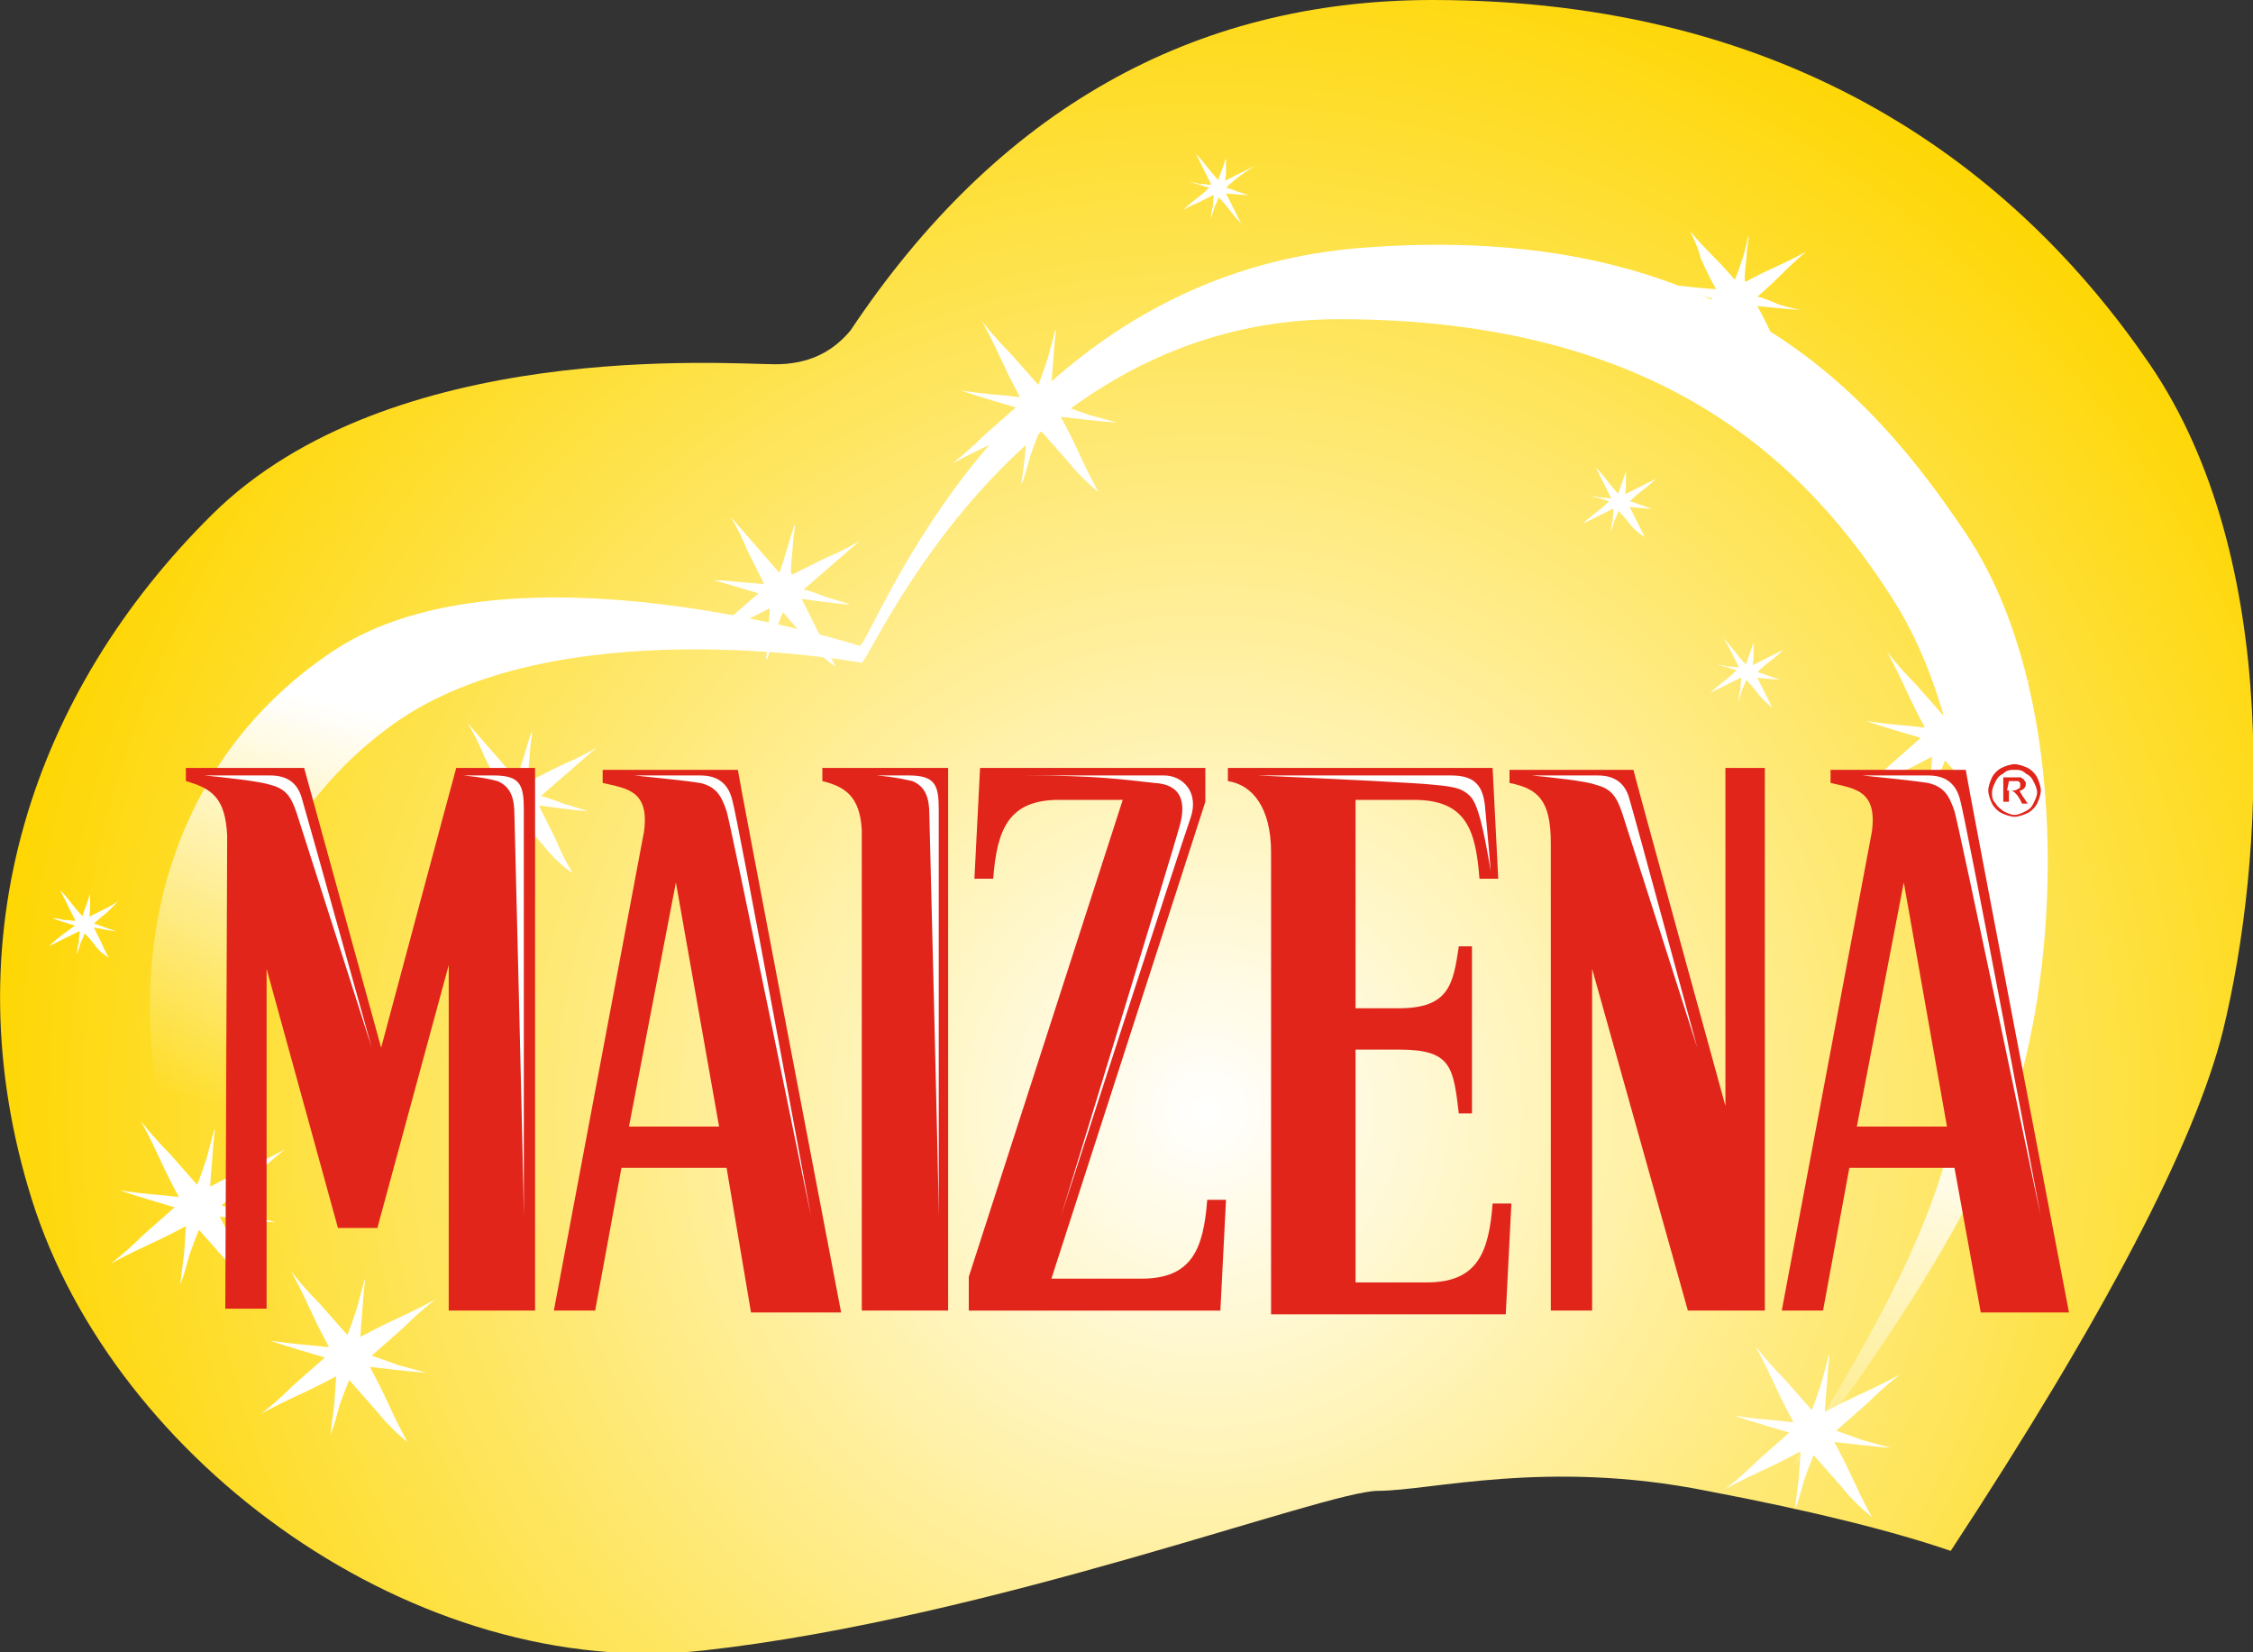 <svg version="1.1"  xmlns="http://www.w3.org/2000/svg" xmlns:xlink="http://www.w3.org/1999/xlink" x="0px" y="0px"
	 viewBox="0 0 120 88" style="enable-background:new 0 0 120 88;" xml:space="preserve" aria-hidden="true">
<rect x="0" y="0" width="120" height="88" fill="#333333" stroke="none"/>
<style type="text/css">
	.st0{fill:url(#Path-3_2_);}
	.st1{fill:#FFFFFF;}
	.st2{fill:url(#Combined-Shape_1_);}
	.st3{fill:#E1251B;}
</style>
	<radialGradient id="Path-3_2_" cx="-251.119" cy="444.544" r="0.749" gradientTransform="matrix(-85.6 -20.411 -20.411 85.6 -12358.326 -43119.293)" gradientUnits="userSpaceOnUse">
	<stop  offset="0" style="stop-color:#FFFFFF"/>
		<stop  offset="1" style="stop-color:#FED600"/>
</radialGradient>
	<path id="Path-3_1_" class="st0" d="M103.9,82.6c8.2-12.5,13-21.7,14.5-27.7c2.2-9,3.2-25.1-3.9-35.5C107.4,9,95.5,0,76.3,0
	c-12.8,0-23.2,5.9-31,17.6c-1,1.2-2.3,1.8-4,1.8c-2.5,0-20.5-1.4-30,8S-2.7,49.9,1.7,63.9s20.5,25.7,35.8,24s33.1-8.5,35.9-8.5
	c2.8,0,9-1.7,17.5,0C96.7,80.5,101,81.6,103.9,82.6z"/>
	<g>
	<path id="path-3_2_" class="st1" d="M56.9,24.6c-0.8-0.9-1.5-1.7-1.5-1.7s-0.1,0.2-0.5,1.3c-0.4,1.5-0.5,1.6-0.5,1.6
		c0,0,0.1-0.8,0.2-1.6c0.1-1.3,0.1-1.4,0.1-1.5c0,0-0.9,0.5-2,1c-1.1,0.5-2,1-2,1s0.8-0.6,1.7-1.5c0.9-0.8,1.7-1.5,1.7-1.5
		s-2.4-0.7-2.9-0.9l0,0c0,0,0.6,0.1,1.6,0.2c1.3,0.1,1.6,0.2,1.5,0.1c0,0-0.5-0.9-1-2c-0.5-1.1-1-2-1-2s0.6,0.8,1.5,1.7
		c0.8,0.9,1.5,1.7,1.5,1.7s0.1-0.2,0.5-1.4c0.2-0.7,0.4-1.5,0.4-1.5c0.1-0.1,0,0-0.1,1.6c-0.1,1.1-0.1,1.4-0.1,1.4c0,0,0.9-0.5,2-1
		c1.1-0.5,2-1,2-1s-0.8,0.6-1.7,1.5c-0.9,0.8-1.7,1.5-1.7,1.5s0.3,0.1,1.4,0.5c0.7,0.2,1.5,0.4,1.5,0.4l0,0c-0.5,0-3-0.3-3-0.3
		s0.5,0.9,1,2c0.5,1.1,1,2,1,2S57.6,25.5,56.9,24.6z"/>
		<path id="path-3_3_" class="st1" d="M20.1,75.2c-0.8-0.9-1.5-1.7-1.5-1.7s-0.1,0.2-0.5,1.3c-0.4,1.5-0.5,1.6-0.5,1.6
		c0,0,0.1-0.8,0.2-1.6c0.1-1.3,0.1-1.4,0.1-1.5c0,0-0.9,0.5-2,1c-1.1,0.5-2,1-2,1s0.8-0.6,1.7-1.5c0.9-0.8,1.7-1.5,1.7-1.5
		s-2.4-0.7-2.9-0.9l0,0c0,0,0.6,0.1,1.6,0.2c1.3,0.1,1.6,0.2,1.5,0.1c0,0-0.5-0.9-1-2s-1-2-1-2s0.6,0.8,1.5,1.7
		c0.8,0.9,1.5,1.7,1.5,1.7s0.1-0.2,0.5-1.4c0.2-0.7,0.4-1.5,0.4-1.5c0.1-0.1,0,0-0.1,1.6c-0.1,1.1-0.1,1.4-0.1,1.4c0,0,0.9-0.5,2-1
		c1.1-0.5,2-1,2-1s-0.8,0.6-1.7,1.5c-0.9,0.8-1.7,1.5-1.7,1.5s0.3,0.1,1.4,0.5c0.7,0.2,1.5,0.4,1.5,0.4l0,0c-0.5,0-3-0.3-3-0.3
		s0.5,0.9,1,2s1,2,1,2S20.8,76.1,20.1,75.2z"/>
		<path id="path-3_4_" class="st1" d="M12.1,67.2c-0.8-0.9-1.5-1.7-1.5-1.7s-0.1,0.2-0.5,1.3c-0.4,1.5-0.5,1.6-0.5,1.6
		c0,0,0.1-0.8,0.2-1.6c0.1-1.3,0.1-1.4,0.1-1.5c0,0-0.9,0.5-2,1c-1.1,0.5-2,1-2,1s0.8-0.6,1.7-1.5c0.9-0.8,1.7-1.5,1.7-1.5
		s-2.4-0.7-2.9-0.9l0,0c0,0,0.6,0.1,1.6,0.2c1.3,0.1,1.6,0.2,1.5,0.1c0,0-0.5-0.9-1-2c-0.5-1.1-1-2-1-2s0.6,0.8,1.5,1.7
		c0.8,0.9,1.5,1.7,1.5,1.7s0.1-0.2,0.5-1.4c0.2-0.7,0.4-1.5,0.4-1.5c0.1-0.1,0,0-0.1,1.6c-0.1,1.1-0.1,1.4-0.1,1.4c0,0,0.9-0.5,2-1
		c1.1-0.5,2-1,2-1s-0.8,0.6-1.7,1.5c-0.9,0.8-1.7,1.5-1.7,1.5s0.3,0.1,1.4,0.5c0.7,0.2,1.5,0.4,1.5,0.4l0,0c-0.5,0-3-0.3-3-0.3
		s0.5,0.9,1,2c0.5,1.1,1,2,1,2S12.8,68.1,12.1,67.2z"/>
		<path id="path-3_5_" class="st1" d="M98.1,79.2c-0.8-0.9-1.5-1.7-1.5-1.7s-0.1,0.2-0.5,1.3c-0.4,1.5-0.5,1.6-0.5,1.6
		c0,0,0.1-0.8,0.2-1.6c0.1-1.3,0.1-1.4,0.1-1.5c0,0-0.9,0.5-2,1c-1.1,0.5-2,1-2,1s0.8-0.6,1.7-1.5c0.9-0.8,1.7-1.5,1.7-1.5
		s-2.4-0.7-2.9-0.9l0,0c0,0,0.6,0.1,1.6,0.2c1.3,0.1,1.6,0.2,1.5,0.1c0,0-0.5-0.9-1-2c-0.5-1.1-1-2-1-2s0.6,0.8,1.5,1.7
		c0.8,0.9,1.5,1.7,1.5,1.7s0.1-0.2,0.5-1.4c0.2-0.7,0.4-1.5,0.4-1.5c0.1-0.1,0,0-0.1,1.6c-0.1,1.1-0.1,1.4-0.1,1.4c0,0,0.9-0.5,2-1
		c1.1-0.5,2-1,2-1s-0.8,0.6-1.7,1.5c-0.9,0.8-1.7,1.5-1.7,1.5s0.3,0.1,1.4,0.5c0.7,0.2,1.5,0.4,1.5,0.4l0,0c-0.5,0-3-0.3-3-0.3
		s0.5,0.9,1,2s1,2,1,2S98.8,80.1,98.1,79.2z"/>
		<path id="path-3_6_" class="st1" d="M105.1,42.2c-0.8-0.9-1.5-1.7-1.5-1.7s-0.1,0.2-0.5,1.3c-0.4,1.5-0.5,1.6-0.5,1.6
		c0,0,0.1-0.8,0.2-1.6c0.1-1.3,0.1-1.4,0.1-1.5c0,0-0.9,0.5-2,1c-1.1,0.5-2,1-2,1s0.8-0.6,1.7-1.5c0.9-0.8,1.7-1.5,1.7-1.5
		s-2.4-0.7-2.9-0.9l0,0c0,0,0.6,0.1,1.6,0.2c1.3,0.1,1.6,0.2,1.5,0.1c0,0-0.5-0.9-1-2s-1-2-1-2s0.6,0.8,1.5,1.7
		c0.8,0.9,1.5,1.7,1.5,1.7s0.1-0.2,0.5-1.4c0.2-0.7,0.4-1.5,0.4-1.5c0.1-0.1,0,0-0.1,1.6c-0.1,1.1-0.1,1.4-0.1,1.4c0,0,0.9-0.5,2-1
		c1.1-0.5,2-1,2-1s-0.8,0.6-1.7,1.5c-0.9,0.8-1.7,1.5-1.7,1.5s0.3,0.1,1.4,0.5c0.7,0.2,1.5,0.4,1.5,0.4l0,0c-0.5,0-3-0.3-3-0.3
		s0.5,0.9,1,2c0.5,1.1,1,2,1,2S105.8,43.1,105.1,42.2z"/>
		<path id="path-3_7_" class="st1" d="M43,34.1c-0.7-0.8-1.3-1.5-1.3-1.5s-0.1,0.2-0.4,1.1c-0.4,1.3-0.4,1.4-0.5,1.4
		c0,0,0.1-0.7,0.1-1.4c0.1-1.1,0.1-1.2,0.1-1.3c0,0-0.8,0.4-1.8,0.9c-1,0.4-1.8,0.9-1.8,0.9s0.7-0.6,1.5-1.3
		c0.8-0.7,1.5-1.3,1.5-1.3S38.4,31,38,30.9l0,0c0,0,0.6,0,1.4,0.1c1.1,0.1,1.4,0.1,1.3,0.1c0,0-0.4-0.8-0.9-1.8
		c-0.4-1-0.9-1.8-0.9-1.8s0.6,0.7,1.3,1.5c0.7,0.8,1.3,1.5,1.3,1.5s0.1-0.2,0.4-1.2c0.2-0.7,0.4-1.3,0.4-1.3c0.1,0,0,0-0.1,1.4
		c-0.1,1-0.1,1.2,0,1.2c0,0,0.8-0.4,1.8-0.9c1-0.4,1.8-0.9,1.8-0.9s-0.7,0.6-1.5,1.3c-0.8,0.7-1.5,1.3-1.5,1.3s0.2,0,1.2,0.4
		c0.7,0.2,1.3,0.4,1.3,0.4l0,0c-0.4,0-2.6-0.3-2.6-0.3s0.4,0.8,0.9,1.8s0.9,1.8,0.9,1.8S43.7,35,43,34.1z"/>
		<path id="path-3_8_" class="st1" d="M29,45.1c-0.7-0.8-1.3-1.5-1.3-1.5s-0.1,0.2-0.4,1.1c-0.4,1.3-0.4,1.4-0.5,1.4
		c0,0,0.1-0.7,0.1-1.4c0.1-1.1,0.1-1.2,0.1-1.3c0,0-0.8,0.4-1.8,0.9c-1,0.4-1.8,0.9-1.8,0.9s0.7-0.6,1.5-1.3
		c0.8-0.7,1.5-1.3,1.5-1.3S24.4,42,24,41.9l0,0c0,0,0.6,0,1.4,0.1c1.1,0.1,1.4,0.1,1.3,0.1c0,0-0.4-0.8-0.9-1.8
		c-0.4-1-0.9-1.8-0.9-1.8s0.6,0.7,1.3,1.5c0.7,0.8,1.3,1.5,1.3,1.5s0.1-0.2,0.4-1.2c0.2-0.7,0.4-1.3,0.4-1.3c0.1,0,0,0-0.1,1.4
		c-0.1,1-0.1,1.2,0,1.2c0,0,0.8-0.4,1.8-0.9c1-0.4,1.8-0.9,1.8-0.9s-0.7,0.6-1.5,1.3c-0.8,0.7-1.5,1.3-1.5,1.3s0.2,0,1.2,0.4
		c0.7,0.2,1.3,0.4,1.3,0.4l0,0c-0.4,0-2.6-0.3-2.6-0.3s0.4,0.8,0.9,1.8c0.4,1,0.9,1.8,0.9,1.8S29.7,46,29,45.1z"/>
		<path id="path-3_9_" class="st1" d="M93.6,18.2c-0.7-0.7-1.2-1.3-1.2-1.3s-0.1,0.2-0.4,1c-0.3,1.2-0.4,1.3-0.4,1.2
		c0,0,0.1-0.6,0.1-1.2c0.1-1,0.1-1.1,0.1-1.2c0,0-0.7,0.4-1.6,0.8c-0.9,0.4-1.6,0.8-1.6,0.8s0.6-0.5,1.3-1.2
		c0.7-0.7,1.3-1.2,1.3-1.2s-1.9-0.5-2.2-0.7l0,0c0,0,0.5,0,1.2,0.1c1,0.1,1.2,0.1,1.2,0.1c0,0-0.4-0.7-0.8-1.6
		C90.4,13,90,12.3,90,12.3s0.5,0.6,1.2,1.3s1.2,1.3,1.2,1.3s0.1-0.2,0.4-1.1c0.2-0.6,0.3-1.2,0.3-1.2c0.1,0,0,0-0.1,1.3
		c-0.1,0.9-0.1,1.1,0,1.1c0,0,0.7-0.4,1.6-0.8c0.9-0.4,1.6-0.8,1.6-0.8s-0.6,0.5-1.3,1.2c-0.7,0.7-1.3,1.2-1.3,1.2s0.2,0,1.1,0.4
		c0.6,0.2,1.2,0.3,1.2,0.3l0,0c-0.4,0-2.3-0.2-2.3-0.2s0.4,0.7,0.8,1.6c0.4,0.9,0.8,1.6,0.8,1.6S94.2,18.9,93.6,18.2z"/>
		<path id="path-3_10_" class="st1" d="M65.5,11.2c-0.3-0.4-0.6-0.7-0.6-0.7s0,0.1-0.2,0.5c-0.2,0.6-0.2,0.7-0.2,0.6
		c0,0,0-0.3,0.1-0.6c0-0.5,0.1-0.6,0-0.6c0,0-0.4,0.2-0.8,0.4C63.3,11,63,11.2,63,11.2s0.3-0.3,0.7-0.6c0.4-0.3,0.7-0.6,0.7-0.6
		s-0.9-0.3-1.1-0.3l0,0c0,0,0.3,0,0.6,0.1c0.5,0,0.6,0.1,0.6,0c0,0-0.2-0.4-0.4-0.8c-0.2-0.4-0.4-0.8-0.4-0.8s0.3,0.3,0.6,0.7
		c0.3,0.4,0.6,0.7,0.6,0.7s0-0.1,0.2-0.6c0.1-0.3,0.2-0.6,0.2-0.6c0,0,0,0,0,0.7c0,0.5-0.1,0.6,0,0.5c0,0,0.4-0.2,0.8-0.4
		c0.4-0.2,0.8-0.4,0.8-0.4S66.4,9.1,66,9.4c-0.4,0.3-0.7,0.6-0.7,0.6s0.1,0,0.6,0.2c0.3,0.1,0.6,0.2,0.6,0.2l0,0
		c-0.2,0-1.2-0.1-1.2-0.1s0.2,0.4,0.4,0.8s0.4,0.8,0.4,0.8S65.8,11.6,65.5,11.2z"/>
		<path id="path-3_11_" class="st1" d="M86.8,27.9c-0.3-0.4-0.6-0.7-0.6-0.7s0,0.1-0.2,0.5c-0.2,0.6-0.2,0.7-0.2,0.6
		c0,0,0-0.3,0.1-0.6c0-0.5,0.1-0.6,0-0.6c0,0-0.4,0.2-0.8,0.4c-0.4,0.2-0.8,0.4-0.8,0.4s0.3-0.3,0.7-0.6c0.4-0.3,0.7-0.6,0.7-0.6
		s-0.9-0.3-1.1-0.3l0,0c0,0,0.3,0,0.6,0.1c0.5,0,0.6,0.1,0.6,0c0,0-0.2-0.4-0.4-0.8c-0.2-0.4-0.4-0.8-0.4-0.8s0.3,0.3,0.6,0.7
		s0.6,0.7,0.6,0.7s0-0.1,0.2-0.6c0.1-0.3,0.2-0.6,0.2-0.6c0,0,0,0,0,0.7c0,0.5-0.1,0.6,0,0.5c0,0,0.4-0.2,0.8-0.4
		c0.4-0.2,0.8-0.4,0.8-0.4s-0.3,0.3-0.7,0.6c-0.4,0.3-0.7,0.6-0.7,0.6s0.1,0,0.6,0.2c0.3,0.1,0.6,0.2,0.6,0.2l0,0
		c-0.2,0-1.2-0.1-1.2-0.1s0.2,0.4,0.4,0.8s0.4,0.8,0.4,0.8S87.1,28.3,86.8,27.9z"/>
		<path id="path-3_12_" class="st1" d="M93.6,36.9c-0.3-0.4-0.6-0.7-0.6-0.7s0,0.1-0.2,0.5c-0.2,0.6-0.2,0.7-0.2,0.6
		c0,0,0-0.3,0.1-0.6c0-0.5,0.1-0.6,0-0.6c0,0-0.4,0.2-0.8,0.4c-0.4,0.2-0.8,0.4-0.8,0.4s0.3-0.3,0.7-0.6c0.4-0.3,0.7-0.6,0.7-0.6
		s-0.9-0.3-1.1-0.3l0,0c0,0,0.3,0,0.6,0.1c0.5,0,0.6,0.1,0.6,0c0,0-0.2-0.4-0.4-0.8C92,34.3,91.8,34,91.8,34s0.3,0.3,0.6,0.7
		c0.3,0.4,0.6,0.7,0.6,0.7s0-0.1,0.2-0.6c0.1-0.3,0.2-0.6,0.2-0.6c0,0,0,0,0,0.7c0,0.5-0.1,0.6,0,0.5c0,0,0.4-0.2,0.8-0.4
		c0.4-0.2,0.8-0.4,0.8-0.4s-0.3,0.3-0.7,0.6c-0.4,0.3-0.7,0.6-0.7,0.6s0.1,0,0.6,0.2c0.3,0.1,0.6,0.2,0.6,0.2l0,0
		c-0.2,0-1.2-0.1-1.2-0.1s0.2,0.4,0.4,0.8c0.2,0.4,0.4,0.8,0.4,0.8S93.9,37.3,93.6,36.9z"/>
		<path id="path-3_13_" class="st1" d="M5.1,50.4c-0.3-0.4-0.6-0.7-0.6-0.7s0,0.1-0.2,0.5c-0.2,0.6-0.2,0.7-0.2,0.6
		c0,0,0-0.3,0.1-0.6c0-0.5,0.1-0.6,0-0.6c0,0-0.4,0.2-0.8,0.4c-0.4,0.2-0.8,0.4-0.8,0.4s0.3-0.3,0.7-0.6C3.7,49.5,4,49.3,4,49.3
		S3,49,2.8,48.9l0,0c0,0,0.3,0,0.6,0.1c0.5,0,0.6,0.1,0.6,0c0,0-0.2-0.4-0.4-0.8c-0.2-0.4-0.4-0.8-0.4-0.8s0.3,0.3,0.6,0.7
		s0.6,0.7,0.6,0.7s0-0.1,0.2-0.6c0.1-0.3,0.2-0.6,0.2-0.6c0,0,0,0,0,0.7c0,0.5-0.1,0.6,0,0.5c0,0,0.4-0.2,0.8-0.4
		C6,48.2,6.3,48,6.3,48S6,48.3,5.7,48.6C5.3,48.9,5,49.2,5,49.2s0.1,0,0.6,0.2c0.3,0.1,0.6,0.2,0.6,0.2l0,0C6,49.6,5,49.4,5,49.4
		s0.2,0.4,0.4,0.8C5.6,50.7,5.8,51,5.8,51S5.4,50.8,5.1,50.4z"/>
</g>
	<linearGradient id="Combined-Shape_1_" gradientUnits="userSpaceOnUse" x1="-245.043" y1="436.023" x2="-245.163" y2="435.718" gradientTransform="matrix(101 0 0 -65 24810 28390)">
	<stop  offset="0" style="stop-color:#FFFFFF"/>
		<stop  offset="1" style="stop-color:#FFFFFF;stop-opacity:0"/>
</linearGradient>
	<path id="Combined-Shape" class="st2" d="M72.5,13.2c19.1-1.5,27.1,7.6,32.2,15.2c5.1,7.6,5.1,20,3.2,27.9
	c-1.2,5.3-5.3,12.5-12.2,21.7c-0.1,0-0.1,0-0.2-0.1c4.7-7.3,7.6-13.2,8.5-17.7c1.7-7.9,1.7-20.3-3-28C96.3,24.7,88.5,17,71.3,17
	S46.6,34.7,45.9,35.3l0,0c-0.6-0.1-16.4-2.9-25,3.3c-8.7,6.3-10.8,17.7-7.4,28.7c0.7,2.3,1.8,4.5,3.2,6.5c-3.3-3-5.8-6.7-7.1-10.5
	C6,52.4,8.3,41,17.7,34.7s28.1-0.3,28.1-0.3C46.6,33.9,53.4,14.7,72.5,13.2z"/>
	<g id="Group" transform="translate(10, 38)">
	<path id="Path_12_" class="st3" d="M72.6,6.9c0-2.3-0.7-2.9-2.2-3.2V3H77c0,0.1,4.9,17.9,4.9,17.9v-18H84v28.9h-4.1l-5.1-18.2v18.2
		h-2.2V6.9L72.6,6.9z"/>
		<path id="Path_13_" class="st3" d="M2.1,6.5C2,4.5,1.3,4-0.1,3.6V2.9h6.3l4.1,14.9c0,0,3.8-14.2,4-14.9h4.2v28.9h-4.6V13.4l-3.8,14
		H8L4.2,13.6v18.1H2L2.1,6.5L2.1,6.5z"/>
		<path id="Path_14_" class="st3" d="M35.9,6.2c-0.1-1.8-0.9-2.3-2.1-2.6V2.9h6.7v28.9h-4.6V6.2L35.9,6.2z"/>
		<path id="Path_15_" class="st3" d="M49.8,4.6h-3.4c-2.7,0-3.3,1.6-3.5,4.2h-1l0.3-5.9h12v1.8L46,30.1h4.8c2.7,0,3.3-1.6,3.5-4.2h1
		L55,31.8H41.6V30L49.8,4.6L49.8,4.6z"/>
		<path id="Path_16_" class="st3" d="M62.3,2.9h7.2l0.3,5.9h-1c-0.2-2.6-0.7-4.2-3.5-4.2h-3.1v11.1h2.3c2.7,0,2.9-1.3,3.2-3.3h0.7
		v8.9h-0.7c-0.3-2.5-0.4-3.4-3.2-3.4h-2.3v12.4H66c2.7,0,3.3-1.6,3.5-4.2h1L70.2,32H57.7V7.4c0-2.4-1-3.6-2.3-3.8V2.9H62.3L62.3,2.9
		z"/>
		<path id="Shape" class="st3" d="M23.5,22h4.8L26,9L23.5,22z M28.7,24.2h-5.6l-1.4,7.6h-2.2l4.8-25.5c0.3-2.2-0.9-2.3-2.2-2.6V3h7.2
		c0,0.2,5.5,28.9,5.5,28.9H30L28.7,24.2L28.7,24.2z"/>
		<path id="Shape_1_" class="st3" d="M88.9,22h4.8L91.4,9L88.9,22z M94.1,24.2h-5.6l-1.4,7.6h-2.2l4.8-25.5C90,4.1,88.8,4,87.5,3.7V3
		h7.2c0,0.2,5.5,28.9,5.5,28.9h-4.7L94.1,24.2L94.1,24.2z"/>
		<path id="Shape_2_" class="st1" d="M14.7,3.3h1.6c1.4,0,1.6,0.5,1.6,1.8v21.7c0-1.5-0.5-21.4-0.5-21.4c0-0.9-0.2-1.5-0.9-1.8
		C16.1,3.5,15.7,3.4,14.7,3.3L14.7,3.3z M0.9,3.3h3.5c1,0,1.5,0.5,1.7,1.3c0.3,1,3.7,13.2,3.7,13.2S6,5.9,5.8,5.3
		C5.5,4.4,5.2,4,4.4,3.8C3.8,3.6,1.9,3.4,0.9,3.3z"/>
		<path id="Path_17_" class="st1" d="M44.6,3.3H52c1,0,1.9,0.9,1.4,2.3c-0.4,1.1-6.9,21.2-6.9,21.2s6.1-19.9,6.3-20.7
		c0.3-1,0.4-2.3-1.3-2.4C49.7,3.5,48.3,3.3,44.6,3.3L44.6,3.3z"/>
		<path id="Path_18_" class="st1" d="M67.3,3.3c1.3,0,1.7,0.6,1.8,1.7c0.1,1,0.3,3.4,0.3,3.4c-0.4-2.4-0.7-3.6-1.1-4
		c-0.4-0.4-0.8-0.5-1.9-0.6c-0.8-0.1-5-0.3-9.4-0.5H67.3L67.3,3.3z"/>
		<path id="Path_19_" class="st1" d="M23.8,3.3h3.5c1,0,1.5,0.5,1.7,1.3c0.3,1,4.2,22.2,4.2,22.2s-4.3-21-4.5-21.6
		c-0.3-0.9-0.6-1.3-1.4-1.5C26.7,3.6,24.8,3.4,23.8,3.3L23.8,3.3z"/>
		<path id="Path_20_" class="st1" d="M36.7,3.3h1.7c1.4,0,1.6,0.5,1.6,1.8v21.7c0-1.5-0.5-21.4-0.5-21.4c0-0.9-0.2-1.5-0.9-1.8
		C38.1,3.5,37.8,3.4,36.7,3.3L36.7,3.3z"/>
		<path id="Path_21_" class="st1" d="M71.6,3.3h3.5c1,0,1.5,0.5,1.7,1.3c0.3,1,3.6,13.2,3.6,13.2s-3.8-11.9-4-12.5
		C76.1,4.4,75.8,4,75,3.8C74.5,3.6,72.6,3.4,71.6,3.3L71.6,3.3z"/>
		<path id="Path_22_" class="st1" d="M89.2,3.3h3.5c1,0,1.5,0.5,1.7,1.3c0.3,1,4.3,22.2,4.3,22.2s-4.4-21-4.6-21.6
		c-0.3-0.9-0.6-1.3-1.4-1.5C92.1,3.6,90.2,3.4,89.2,3.3z"/>
		<path id="Shape_3_" class="st3" d="M97.3,2.7c0.2,0,0.5,0.1,0.7,0.2c0.2,0.1,0.4,0.3,0.5,0.5c0.1,0.2,0.2,0.5,0.2,0.7
		c0,0.2-0.1,0.5-0.2,0.7C98.4,5,98.2,5.2,98,5.3c-0.2,0.1-0.5,0.2-0.7,0.2c-0.2,0-0.5-0.1-0.7-0.2c-0.2-0.1-0.4-0.3-0.5-0.5
		c-0.1-0.2-0.2-0.5-0.2-0.7c0-0.2,0.1-0.5,0.2-0.7c0.1-0.2,0.3-0.4,0.5-0.5C96.8,2.8,97.1,2.7,97.3,2.7z M97.3,3
		c-0.2,0-0.4,0-0.6,0.2c-0.2,0.1-0.3,0.2-0.4,0.4c-0.1,0.2-0.2,0.4-0.2,0.6c0,0.2,0,0.4,0.2,0.6c0.1,0.2,0.3,0.3,0.4,0.4
		c0.2,0.1,0.4,0.2,0.6,0.2c0.2,0,0.4-0.1,0.6-0.2c0.2-0.1,0.3-0.2,0.4-0.4c0.1-0.2,0.2-0.4,0.2-0.6c0-0.2-0.1-0.4-0.2-0.6
		c-0.1-0.2-0.2-0.3-0.4-0.4C97.7,3,97.5,3,97.3,3z M96.7,4.9V3.4h0.5h0.4c0.1,0,0.1,0.1,0.2,0.1c0,0.1,0.1,0.1,0.1,0.2
		c0,0.1,0,0.2-0.1,0.3c-0.1,0.1-0.2,0.1-0.3,0.1c0.1,0,0.1,0,0.1,0.1c0.1,0.1,0.1,0.2,0.2,0.3L98,4.8h-0.3l-0.1-0.2
		c-0.1-0.2-0.2-0.3-0.3-0.4c0,0-0.1-0.1-0.2-0.1H97v0.6h-0.3V4.9z M96.9,4.1h0.3c0.1,0,0.2,0,0.3-0.1c0.1,0,0.1-0.1,0.1-0.2V3.7
		l-0.1-0.1h-0.2H97L96.9,4.1L96.9,4.1z"/>
</g>
</svg>
